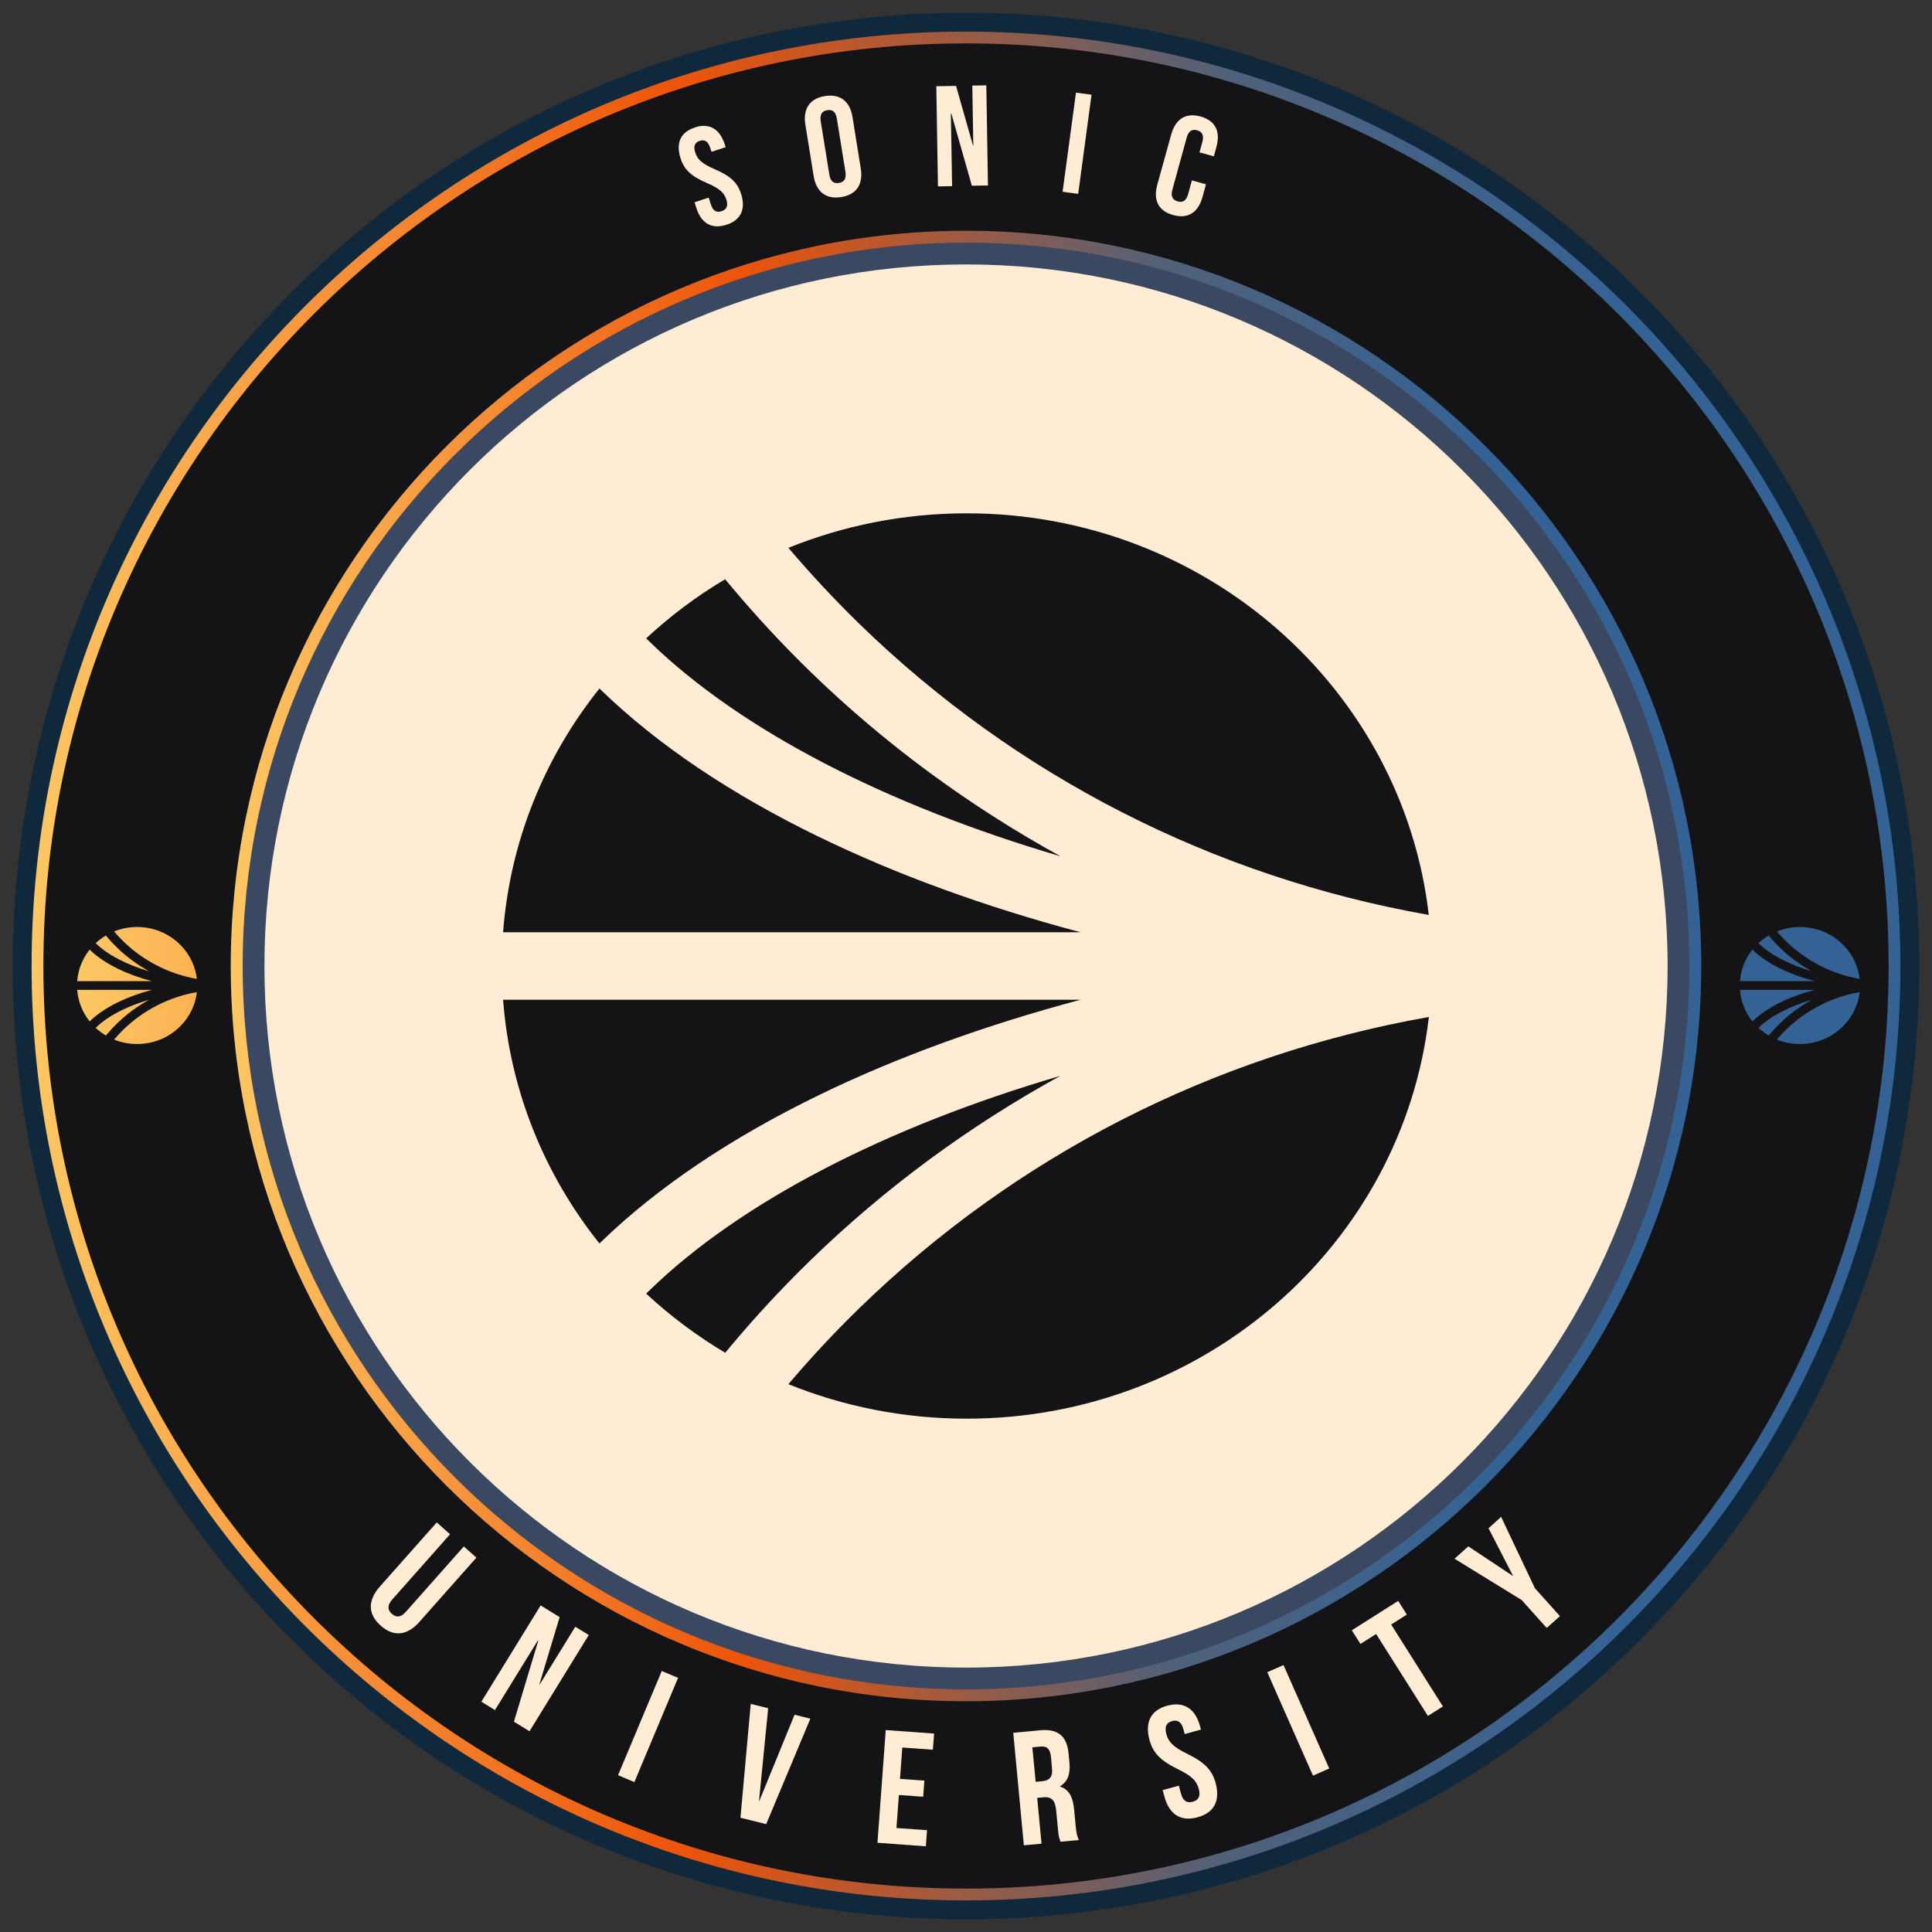 <svg width="76" height="76" viewBox="0 0 76 76" fill="none" xmlns="http://www.w3.org/2000/svg">
<rect x="0" y="0" width="76" height="76" fill="#333333" stroke="none"/>
<g clip-path="url(#clip0_3032_109)">
<path d="M64.515 64.516C79.16 49.872 79.16 26.128 64.515 11.483C49.871 -3.161 26.127 -3.161 11.482 11.483C-3.162 26.128 -3.162 49.872 11.482 64.516C26.127 79.161 49.871 79.161 64.515 64.516Z" fill="#10283C"/>
<path d="M63.828 63.829C78.092 49.564 78.092 26.436 63.828 12.171C49.563 -2.093 26.435 -2.093 12.17 12.171C-2.095 26.436 -2.095 49.564 12.17 63.829C26.435 78.094 49.563 78.094 63.828 63.829Z" fill="#141416"/>
<path d="M38 74.757C17.732 74.757 1.243 58.268 1.243 38C1.243 17.732 17.732 1.243 38 1.243C58.268 1.243 74.757 17.732 74.757 38C74.757 58.268 58.268 74.757 38 74.757ZM38 1.707C17.988 1.707 1.707 17.988 1.707 38C1.707 58.012 17.988 74.293 38 74.293C58.012 74.293 74.293 58.012 74.293 38C74.293 17.988 58.012 1.707 38 1.707Z" fill="url(#paint0_linear_3032_109)"/>
<path d="M38 66.689C53.844 66.689 66.689 53.844 66.689 38C66.689 22.156 53.844 9.312 38 9.312C22.156 9.312 9.312 22.156 9.312 38C9.312 53.844 22.156 66.689 38 66.689Z" fill="#3A4861"/>
<path d="M38 66.923C22.053 66.923 9.077 53.947 9.077 38C9.077 22.053 22.049 9.077 38 9.077C53.951 9.077 66.923 22.053 66.923 38C66.923 53.947 53.947 66.923 38 66.923ZM38 9.546C22.309 9.546 9.546 22.31 9.546 38C9.546 53.691 22.309 66.454 38 66.454C53.69 66.454 66.454 53.691 66.454 38C66.454 22.31 53.69 9.546 38 9.546Z" fill="url(#paint1_linear_3032_109)"/>
<path d="M38 65.599C53.242 65.599 65.599 53.242 65.599 38C65.599 22.758 53.242 10.402 38 10.402C22.758 10.402 10.402 22.758 10.402 38C10.402 53.242 22.758 65.599 38 65.599Z" fill="#FFECD4"/>
<path d="M41.717 42.32C34.834 44.339 29.14 47.284 25.575 50.735L25.418 50.888C26.366 51.764 27.405 52.548 28.528 53.214L28.77 52.925C29.743 51.764 30.786 50.642 31.873 49.585C34.789 46.746 38.127 44.289 41.72 42.316L41.717 42.32Z" fill="#141416"/>
<path d="M19.79 39.327C20.064 42.928 21.433 46.229 23.581 48.915L23.68 48.819C25.886 46.692 28.759 44.758 32.224 43.074C35.261 41.596 38.749 40.328 42.507 39.327H19.79Z" fill="#141416"/>
<path d="M33.794 24.531C39.953 30.524 47.704 34.488 56.204 35.991C55.18 27.105 47.437 20.193 38.028 20.193C35.544 20.193 33.176 20.677 31.013 21.55C31.892 22.583 32.828 23.587 33.794 24.531Z" fill="#141416"/>
<path d="M25.575 25.264C29.14 28.719 34.834 31.661 41.717 33.684C38.123 31.707 34.786 29.253 31.869 26.415C30.786 25.361 29.743 24.239 28.766 23.074L28.525 22.786C27.401 23.452 26.362 24.235 25.418 25.111L25.575 25.264Z" fill="#141416"/>
<path d="M33.794 51.47C32.825 52.413 31.888 53.418 31.013 54.45C33.172 55.323 35.544 55.807 38.028 55.807C47.437 55.807 55.18 48.895 56.208 40.005C47.707 41.508 39.957 45.472 33.798 51.466L33.794 51.47Z" fill="#141416"/>
<path d="M32.224 32.925C28.759 31.241 25.886 29.307 23.68 27.18L23.581 27.084C21.433 29.77 20.064 33.071 19.79 36.672H42.503C38.745 35.671 35.261 34.403 32.221 32.921L32.224 32.925Z" fill="#141416"/>
<path d="M5.871 39.326C4.981 39.587 4.245 39.968 3.785 40.414L3.764 40.434C3.887 40.547 4.021 40.648 4.166 40.734L4.198 40.697C4.323 40.547 4.458 40.402 4.599 40.265C4.976 39.898 5.407 39.58 5.872 39.325L5.871 39.326Z" fill="url(#paint2_linear_3032_109)"/>
<path d="M3.037 38.939C3.072 39.404 3.249 39.831 3.527 40.178L3.54 40.166C3.825 39.891 4.196 39.641 4.644 39.423C5.037 39.232 5.487 39.069 5.973 38.939H3.037Z" fill="url(#paint3_linear_3032_109)"/>
<path d="M4.847 37.026C5.643 37.801 6.645 38.314 7.744 38.508C7.611 37.359 6.611 36.466 5.395 36.466C5.073 36.466 4.767 36.528 4.488 36.641C4.601 36.775 4.722 36.904 4.847 37.026Z" fill="url(#paint4_linear_3032_109)"/>
<path d="M3.785 37.121C4.245 37.568 4.981 37.948 5.871 38.21C5.407 37.954 4.975 37.637 4.598 37.27C4.458 37.134 4.323 36.989 4.197 36.838L4.166 36.801C4.021 36.887 3.886 36.988 3.764 37.102L3.785 37.121Z" fill="url(#paint5_linear_3032_109)"/>
<path d="M4.847 40.509C4.722 40.631 4.601 40.76 4.488 40.894C4.767 41.007 5.073 41.069 5.395 41.069C6.611 41.069 7.611 40.176 7.744 39.027C6.646 39.221 5.644 39.733 4.848 40.508L4.847 40.509Z" fill="url(#paint6_linear_3032_109)"/>
<path d="M4.644 38.111C4.196 37.894 3.825 37.644 3.54 37.369L3.527 37.356C3.249 37.704 3.072 38.13 3.037 38.596H5.973C5.487 38.466 5.037 38.303 4.644 38.111L4.644 38.111Z" fill="url(#paint7_linear_3032_109)"/>
<path d="M71.28 39.326C70.391 39.587 69.655 39.968 69.194 40.414L69.174 40.434C69.296 40.547 69.43 40.648 69.576 40.734L69.607 40.697C69.733 40.547 69.868 40.402 70.008 40.265C70.385 39.898 70.816 39.58 71.281 39.325L71.28 39.326Z" fill="url(#paint8_linear_3032_109)"/>
<path d="M68.446 38.939C68.482 39.404 68.658 39.831 68.936 40.178L68.949 40.166C69.234 39.891 69.605 39.641 70.053 39.423C70.446 39.232 70.897 39.069 71.382 38.939H68.446Z" fill="url(#paint9_linear_3032_109)"/>
<path d="M70.257 37.026C71.053 37.801 72.054 38.314 73.153 38.508C73.021 37.359 72.02 36.466 70.804 36.466C70.483 36.466 70.177 36.528 69.897 36.641C70.011 36.775 70.132 36.904 70.257 37.026Z" fill="url(#paint10_linear_3032_109)"/>
<path d="M69.194 37.121C69.655 37.568 70.391 37.948 71.28 38.21C70.816 37.954 70.384 37.637 70.007 37.27C69.868 37.134 69.733 36.989 69.606 36.838L69.575 36.801C69.43 36.887 69.296 36.988 69.174 37.102L69.194 37.121Z" fill="url(#paint11_linear_3032_109)"/>
<path d="M70.257 40.509C70.131 40.631 70.01 40.76 69.897 40.894C70.176 41.007 70.483 41.069 70.804 41.069C72.02 41.069 73.021 40.176 73.154 39.027C72.055 39.221 71.053 39.733 70.257 40.508L70.257 40.509Z" fill="url(#paint12_linear_3032_109)"/>
<path d="M70.053 38.111C69.605 37.894 69.234 37.644 68.949 37.369L68.936 37.356C68.658 37.704 68.482 38.13 68.446 38.596H71.382C70.896 38.466 70.446 38.303 70.053 38.111L70.053 38.111Z" fill="url(#paint13_linear_3032_109)"/>
<path d="M17.706 60.352L15.431 62.919C15.222 63.158 15.248 63.336 15.414 63.483C15.579 63.631 15.761 63.64 15.969 63.401L18.245 60.834L18.74 61.273L16.495 63.805C16.021 64.339 15.487 64.404 14.975 63.948C14.462 63.492 14.467 62.954 14.936 62.419L17.181 59.888L17.702 60.352H17.706Z" fill="#FFECD4"/>
<path d="M21.172 64.539L21.159 64.53L19.47 67.27L18.936 66.94L21.268 63.153L22.015 63.614L21.22 66.25L21.233 66.258L22.631 63.992L23.161 64.317L20.829 68.104L20.217 67.726L21.176 64.534L21.172 64.539Z" fill="#FFECD4"/>
<path d="M26.032 65.733L26.674 66.002L24.955 70.102L24.312 69.833L26.032 65.733Z" fill="#FFECD4"/>
<path d="M29.858 70.84H29.871L31.256 67.453L31.877 67.609L30.14 71.757L29.128 71.505L29.532 67.027L30.218 67.197L29.858 70.844V70.84Z" fill="#FFECD4"/>
<path d="M35.408 69.976L36.363 70.046L36.315 70.68L35.36 70.61L35.264 71.909L36.467 71.995L36.42 72.629L34.517 72.49L34.843 68.056L36.745 68.195L36.697 68.829L35.495 68.743L35.403 69.976H35.408Z" fill="#FFECD4"/>
<path d="M41.727 72.456C41.679 72.347 41.644 72.278 41.614 71.917L41.548 71.222C41.509 70.81 41.357 70.671 41.04 70.701L40.801 70.723L40.971 72.525L40.276 72.59L39.859 68.165L40.91 68.065C41.631 67.996 41.974 68.304 42.035 68.986L42.069 69.333C42.113 69.789 41.996 70.093 41.7 70.267V70.28C42.061 70.393 42.209 70.71 42.252 71.17L42.317 71.852C42.339 72.069 42.361 72.225 42.443 72.382L41.735 72.447L41.727 72.456ZM40.61 68.734L40.741 70.093L41.01 70.067C41.27 70.041 41.418 69.915 41.383 69.559L41.344 69.125C41.314 68.808 41.192 68.682 40.949 68.704L40.615 68.734H40.61Z" fill="#FFECD4"/>
<path d="M45.922 67.097C46.577 66.919 47.02 67.218 47.207 67.904L47.242 68.039L46.603 68.213L46.556 68.035C46.473 67.726 46.317 67.644 46.104 67.705C45.891 67.761 45.8 67.913 45.883 68.222C45.969 68.534 46.165 68.73 46.712 68.995C47.411 69.338 47.685 69.646 47.819 70.137C48.006 70.823 47.772 71.309 47.107 71.487C46.447 71.67 45.995 71.37 45.809 70.684L45.735 70.419L46.373 70.245L46.456 70.554C46.538 70.862 46.703 70.936 46.92 70.875C47.133 70.819 47.242 70.671 47.155 70.362C47.068 70.05 46.873 69.854 46.325 69.59C45.626 69.246 45.353 68.938 45.218 68.447C45.031 67.761 45.261 67.275 45.917 67.097H45.922Z" fill="#FFECD4"/>
<path d="M49.852 65.781L50.49 65.499L52.288 69.568L51.65 69.85L49.852 65.781Z" fill="#FFECD4"/>
<path d="M53.178 64.131L55.002 62.975L55.341 63.514L54.724 63.905L56.761 67.127L56.171 67.501L54.134 64.278L53.517 64.669L53.178 64.131Z" fill="#FFECD4"/>
<path d="M59.858 62.941L57.217 61.316L57.76 60.83L59.506 61.99L59.514 61.981L58.555 60.118L59.05 59.67L60.379 62.476L61.365 63.575L60.843 64.039L59.858 62.941Z" fill="#FFECD4"/>
<path d="M27.334 5.012C27.907 4.825 28.311 5.073 28.507 5.672L28.546 5.789L27.99 5.972L27.938 5.816C27.851 5.546 27.712 5.481 27.525 5.542C27.339 5.603 27.265 5.737 27.352 6.007C27.439 6.28 27.625 6.445 28.12 6.658C28.754 6.932 29.011 7.192 29.15 7.618C29.345 8.217 29.154 8.656 28.576 8.842C27.999 9.029 27.586 8.786 27.395 8.187L27.321 7.957L27.877 7.774L27.964 8.043C28.051 8.313 28.198 8.369 28.385 8.308C28.572 8.247 28.659 8.113 28.572 7.848C28.485 7.574 28.298 7.409 27.803 7.197C27.169 6.923 26.913 6.662 26.774 6.237C26.579 5.637 26.761 5.199 27.334 5.016V5.012Z" fill="#FFECD4"/>
<path d="M31.681 4.904C31.581 4.282 31.851 3.874 32.45 3.779C33.049 3.683 33.436 3.983 33.536 4.608L33.861 6.628C33.961 7.249 33.692 7.657 33.093 7.752C32.493 7.848 32.107 7.548 32.007 6.923L31.681 4.904ZM32.624 6.866C32.667 7.144 32.806 7.231 33.002 7.197C33.197 7.166 33.301 7.04 33.258 6.762L32.919 4.665C32.876 4.387 32.737 4.3 32.541 4.335C32.346 4.365 32.242 4.491 32.285 4.769L32.624 6.866Z" fill="#FFECD4"/>
<path d="M37.418 4.469H37.405L37.453 7.322L36.897 7.331L36.832 3.392L37.609 3.379L38.274 5.724H38.287L38.248 3.366L38.799 3.357L38.864 7.296L38.23 7.305L37.423 4.465L37.418 4.469Z" fill="#FFECD4"/>
<path d="M42.326 3.644L42.938 3.727L42.413 7.626L41.8 7.544L42.326 3.644Z" fill="#FFECD4"/>
<path d="M47.441 7.249L47.302 7.752C47.133 8.36 46.733 8.621 46.152 8.46C45.565 8.3 45.357 7.87 45.526 7.262L46.073 5.29C46.243 4.682 46.642 4.421 47.224 4.582C47.811 4.743 48.019 5.173 47.85 5.781L47.75 6.15L47.185 5.994L47.298 5.585C47.372 5.316 47.281 5.177 47.094 5.125C46.903 5.073 46.755 5.142 46.681 5.416L46.117 7.466C46.043 7.735 46.134 7.865 46.325 7.922C46.516 7.978 46.66 7.909 46.738 7.639L46.886 7.097L47.45 7.253L47.441 7.249Z" fill="#FFECD4"/>
</g>
<defs>
<linearGradient id="paint0_linear_3032_109" x1="75.565" y1="28.978" x2="0.521" y2="28.978" gradientUnits="userSpaceOnUse">
<stop offset="0.161" stop-color="#356295"/>
<stop offset="0.364" stop-color="#506179"/>
<stop offset="0.651" stop-color="#ED5409"/>
<stop offset="1" stop-color="#FFCB67"/>
</linearGradient>
<linearGradient id="paint1_linear_3032_109" x1="67.559" y1="30.901" x2="8.509" y2="30.901" gradientUnits="userSpaceOnUse">
<stop offset="0.161" stop-color="#356295"/>
<stop offset="0.364" stop-color="#506179"/>
<stop offset="0.651" stop-color="#ED5409"/>
<stop offset="1" stop-color="#FFCB67"/>
</linearGradient>
<linearGradient id="paint2_linear_3032_109" x1="73.924" y1="38.203" x2="2.348" y2="38.203" gradientUnits="userSpaceOnUse">
<stop offset="0.161" stop-color="#356295"/>
<stop offset="0.364" stop-color="#506179"/>
<stop offset="0.651" stop-color="#ED5409"/>
<stop offset="1" stop-color="#FFCB67"/>
</linearGradient>
<linearGradient id="paint3_linear_3032_109" x1="73.924" y1="38.203" x2="2.348" y2="38.203" gradientUnits="userSpaceOnUse">
<stop offset="0.161" stop-color="#356295"/>
<stop offset="0.364" stop-color="#506179"/>
<stop offset="0.651" stop-color="#ED5409"/>
<stop offset="1" stop-color="#FFCB67"/>
</linearGradient>
<linearGradient id="paint4_linear_3032_109" x1="73.924" y1="38.203" x2="2.348" y2="38.203" gradientUnits="userSpaceOnUse">
<stop offset="0.161" stop-color="#356295"/>
<stop offset="0.364" stop-color="#506179"/>
<stop offset="0.651" stop-color="#ED5409"/>
<stop offset="1" stop-color="#FFCB67"/>
</linearGradient>
<linearGradient id="paint5_linear_3032_109" x1="73.924" y1="38.203" x2="2.348" y2="38.203" gradientUnits="userSpaceOnUse">
<stop offset="0.161" stop-color="#356295"/>
<stop offset="0.364" stop-color="#506179"/>
<stop offset="0.651" stop-color="#ED5409"/>
<stop offset="1" stop-color="#FFCB67"/>
</linearGradient>
<linearGradient id="paint6_linear_3032_109" x1="73.924" y1="38.203" x2="2.348" y2="38.203" gradientUnits="userSpaceOnUse">
<stop offset="0.161" stop-color="#356295"/>
<stop offset="0.364" stop-color="#506179"/>
<stop offset="0.651" stop-color="#ED5409"/>
<stop offset="1" stop-color="#FFCB67"/>
</linearGradient>
<linearGradient id="paint7_linear_3032_109" x1="73.924" y1="38.203" x2="2.348" y2="38.203" gradientUnits="userSpaceOnUse">
<stop offset="0.161" stop-color="#356295"/>
<stop offset="0.364" stop-color="#506179"/>
<stop offset="0.651" stop-color="#ED5409"/>
<stop offset="1" stop-color="#FFCB67"/>
</linearGradient>
<linearGradient id="paint8_linear_3032_109" x1="73.924" y1="38.203" x2="2.348" y2="38.203" gradientUnits="userSpaceOnUse">
<stop offset="0.161" stop-color="#356295"/>
<stop offset="0.364" stop-color="#506179"/>
<stop offset="0.651" stop-color="#ED5409"/>
<stop offset="1" stop-color="#FFCB67"/>
</linearGradient>
<linearGradient id="paint9_linear_3032_109" x1="73.924" y1="38.203" x2="2.348" y2="38.203" gradientUnits="userSpaceOnUse">
<stop offset="0.161" stop-color="#356295"/>
<stop offset="0.364" stop-color="#506179"/>
<stop offset="0.651" stop-color="#ED5409"/>
<stop offset="1" stop-color="#FFCB67"/>
</linearGradient>
<linearGradient id="paint10_linear_3032_109" x1="73.924" y1="38.203" x2="2.348" y2="38.203" gradientUnits="userSpaceOnUse">
<stop offset="0.161" stop-color="#356295"/>
<stop offset="0.364" stop-color="#506179"/>
<stop offset="0.651" stop-color="#ED5409"/>
<stop offset="1" stop-color="#FFCB67"/>
</linearGradient>
<linearGradient id="paint11_linear_3032_109" x1="73.924" y1="38.203" x2="2.348" y2="38.203" gradientUnits="userSpaceOnUse">
<stop offset="0.161" stop-color="#356295"/>
<stop offset="0.364" stop-color="#506179"/>
<stop offset="0.651" stop-color="#ED5409"/>
<stop offset="1" stop-color="#FFCB67"/>
</linearGradient>
<linearGradient id="paint12_linear_3032_109" x1="73.924" y1="38.203" x2="2.348" y2="38.203" gradientUnits="userSpaceOnUse">
<stop offset="0.161" stop-color="#356295"/>
<stop offset="0.364" stop-color="#506179"/>
<stop offset="0.651" stop-color="#ED5409"/>
<stop offset="1" stop-color="#FFCB67"/>
</linearGradient>
<linearGradient id="paint13_linear_3032_109" x1="73.924" y1="38.203" x2="2.348" y2="38.203" gradientUnits="userSpaceOnUse">
<stop offset="0.161" stop-color="#356295"/>
<stop offset="0.364" stop-color="#506179"/>
<stop offset="0.651" stop-color="#ED5409"/>
<stop offset="1" stop-color="#FFCB67"/>
</linearGradient>
<clipPath id="clip0_3032_109">
<rect width="75" height="75" fill="white" transform="translate(0.5 0.5)"/>
</clipPath>
</defs>
</svg>
